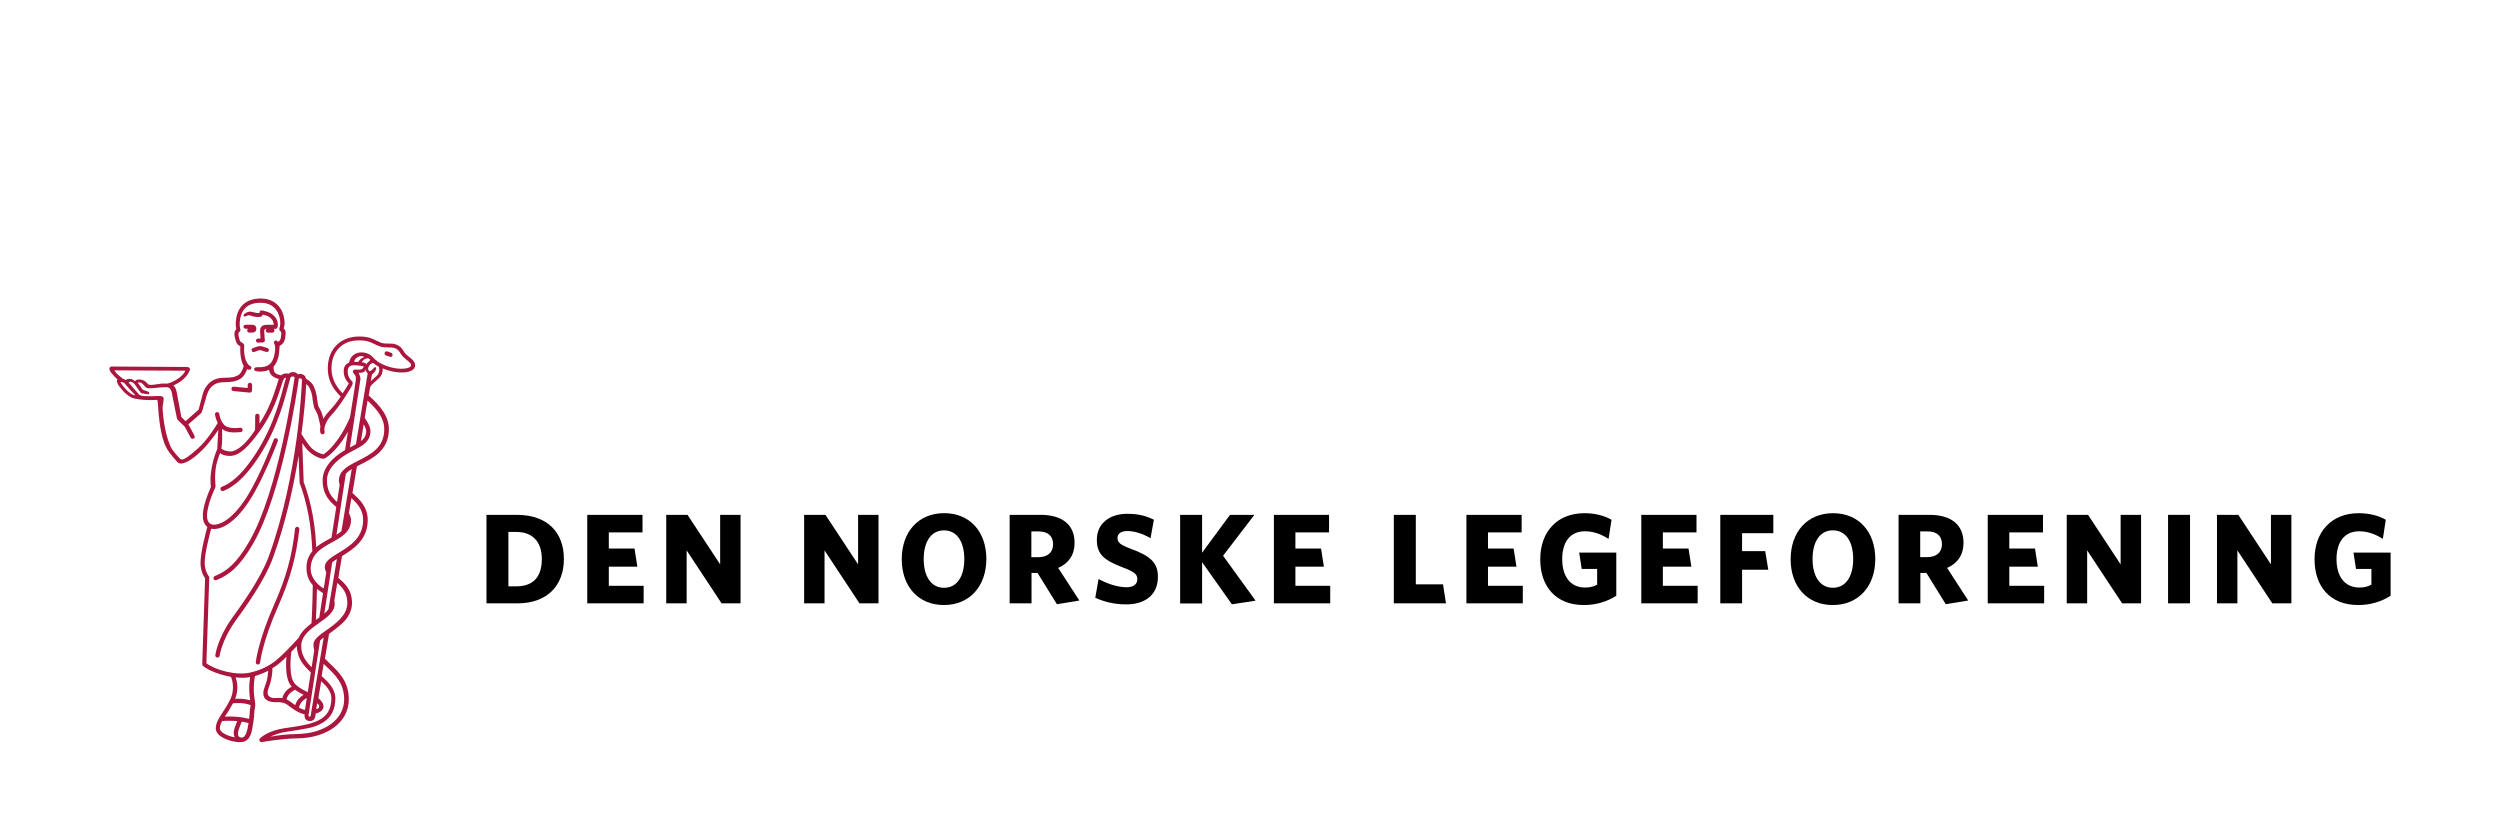 <?xml version="1.0" encoding="UTF-8"?> <svg xmlns="http://www.w3.org/2000/svg" xmlns:xlink="http://www.w3.org/1999/xlink" width="300" zoomAndPan="magnify" viewBox="0 0 224.88 75" height="100" preserveAspectRatio="xMidYMid meet" version="1.0"><path fill="#000000" d="M 46.516 54.301 L 43.723 54.301 L 43.723 46.336 L 46.457 46.336 C 49.234 46.336 50.691 47.941 50.691 50.309 C 50.691 52.676 49.211 54.301 46.516 54.301 Z M 46.41 47.875 L 45.695 47.875 L 45.695 52.77 L 46.41 52.77 C 47.824 52.77 48.703 52.031 48.703 50.32 C 48.703 48.645 47.766 47.875 46.41 47.875 Z M 46.41 47.875 " fill-opacity="1" fill-rule="nonzero"></path><path fill="#000000" d="M 52.793 54.301 L 52.793 46.336 L 57.766 46.336 L 57.766 47.918 L 54.734 47.918 L 54.734 49.371 L 57.047 49.371 L 57.301 51 L 54.734 51 L 54.734 52.723 L 57.867 52.723 L 57.867 54.301 Z M 52.793 54.301 " fill-opacity="1" fill-rule="nonzero"></path><path fill="#000000" d="M 64.883 54.301 L 61.738 49.535 L 61.738 54.301 L 59.902 54.301 L 59.902 46.336 L 61.816 46.336 L 64.754 50.793 L 64.754 46.336 L 66.59 46.336 L 66.59 54.301 Z M 64.883 54.301 " fill-opacity="1" fill-rule="nonzero"></path><path fill="#000000" d="M 77.293 54.301 L 74.148 49.535 L 74.148 54.301 L 72.312 54.301 L 72.312 46.336 L 74.23 46.336 L 77.168 50.793 L 77.168 46.336 L 79.004 46.336 L 79.004 54.301 Z M 77.293 54.301 " fill-opacity="1" fill-rule="nonzero"></path><path fill="#000000" d="M 84.887 54.453 C 82.598 54.453 81.098 52.789 81.098 50.328 C 81.098 47.859 82.602 46.184 84.91 46.184 C 87.223 46.184 88.711 47.848 88.711 50.305 C 88.711 52.758 87.211 54.453 84.887 54.453 Z M 84.902 47.734 C 83.746 47.734 83.074 48.738 83.074 50.32 C 83.074 51.898 83.758 52.902 84.902 52.902 C 86.059 52.902 86.727 51.898 86.727 50.32 C 86.723 48.738 86.059 47.734 84.902 47.734 Z M 84.902 47.734 " fill-opacity="1" fill-rule="nonzero"></path><path fill="#000000" d="M 97.082 54.047 L 95.062 54.379 L 93.316 51.562 L 92.777 51.562 L 92.777 54.297 L 90.809 54.297 L 90.809 46.336 L 93.594 46.336 C 95.523 46.336 96.652 47.215 96.652 48.852 C 96.652 49.949 96.121 50.699 95.176 51.113 Z M 93.395 47.828 L 92.762 47.828 L 92.762 50.148 L 93.375 50.148 C 94.219 50.148 94.719 49.73 94.719 48.973 C 94.711 48.227 94.25 47.828 93.395 47.828 Z M 93.395 47.828 " fill-opacity="1" fill-rule="nonzero"></path><path fill="#000000" d="M 101.301 54.395 C 100.23 54.395 99.324 54.168 98.516 53.797 L 98.809 52.113 C 99.633 52.551 100.543 52.852 101.34 52.852 C 101.906 52.852 102.297 52.605 102.297 52.133 C 102.297 51.68 102.066 51.477 100.941 51.047 C 99.352 50.434 98.656 49.914 98.656 48.598 C 98.656 47.062 99.859 46.242 101.387 46.242 C 102.426 46.242 103.098 46.438 103.789 46.773 L 103.488 48.438 C 102.77 48.02 102.02 47.793 101.406 47.793 C 100.809 47.793 100.516 48.047 100.516 48.414 C 100.516 48.82 100.734 49.02 101.73 49.398 C 103.461 50.031 104.152 50.637 104.152 51.906 C 104.152 53.633 102.883 54.395 101.301 54.395 Z M 101.301 54.395 " fill-opacity="1" fill-rule="nonzero"></path><path fill="#000000" d="M 110.812 54.387 L 108.129 50.598 L 108.129 54.309 L 106.152 54.309 L 106.152 46.336 L 108.129 46.336 L 108.129 49.742 L 110.641 46.336 L 112.836 46.336 L 110.016 50.016 L 112.941 54.059 Z M 110.812 54.387 " fill-opacity="1" fill-rule="nonzero"></path><path fill="#000000" d="M 114.59 54.301 L 114.59 46.336 L 119.555 46.336 L 119.555 47.918 L 116.527 47.918 L 116.527 49.371 L 118.836 49.371 L 119.09 51 L 116.527 51 L 116.527 52.723 L 119.66 52.723 L 119.66 54.301 Z M 114.59 54.301 " fill-opacity="1" fill-rule="nonzero"></path><path fill="#000000" d="M 125.383 54.301 L 125.383 46.336 L 127.363 46.336 L 127.363 52.59 L 129.812 52.59 L 130.078 54.301 Z M 125.383 54.301 " fill-opacity="1" fill-rule="nonzero"></path><path fill="#000000" d="M 131.918 54.301 L 131.918 46.336 L 136.887 46.336 L 136.887 47.918 L 133.859 47.918 L 133.859 49.371 L 136.168 49.371 L 136.422 51 L 133.859 51 L 133.859 52.723 L 136.992 52.723 L 136.992 54.301 Z M 131.918 54.301 " fill-opacity="1" fill-rule="nonzero"></path><path fill="#000000" d="M 142.492 54.453 C 139.965 54.453 138.562 52.789 138.562 50.336 C 138.562 47.863 140.078 46.188 142.539 46.188 C 143.523 46.188 144.34 46.418 144.977 46.777 L 144.711 48.5 C 144.109 48.117 143.402 47.816 142.586 47.816 C 141.211 47.816 140.539 48.832 140.539 50.324 C 140.539 51.828 141.234 52.879 142.605 52.879 C 143.043 52.879 143.355 52.793 143.684 52.621 L 143.684 51.203 L 142.293 51.203 L 142.066 49.734 L 145.406 49.734 L 145.406 53.617 C 144.57 54.152 143.586 54.453 142.492 54.453 Z M 142.492 54.453 " fill-opacity="1" fill-rule="nonzero"></path><path fill="#000000" d="M 147.656 54.301 L 147.656 46.336 L 152.625 46.336 L 152.625 47.918 L 149.598 47.918 L 149.598 49.371 L 151.906 49.371 L 152.164 51 L 149.598 51 L 149.598 52.723 L 152.73 52.723 L 152.73 54.301 Z M 147.656 54.301 " fill-opacity="1" fill-rule="nonzero"></path><path fill="#000000" d="M 156.727 47.984 L 156.727 49.602 L 158.809 49.602 L 159.086 51.277 L 156.727 51.277 L 156.727 54.301 L 154.766 54.301 L 154.766 46.336 L 159.539 46.336 L 159.539 47.988 L 156.727 47.988 Z M 156.727 47.984 " fill-opacity="1" fill-rule="nonzero"></path><path fill="#000000" d="M 164.887 54.453 C 162.598 54.453 161.098 52.789 161.098 50.336 C 161.098 47.863 162.605 46.188 164.914 46.188 C 167.227 46.188 168.715 47.855 168.715 50.312 C 168.715 52.762 167.211 54.453 164.887 54.453 Z M 164.898 47.73 C 163.742 47.73 163.07 48.734 163.07 50.312 C 163.07 51.895 163.754 52.898 164.898 52.898 C 166.055 52.898 166.727 51.895 166.727 50.312 C 166.727 48.734 166.055 47.73 164.898 47.73 Z M 164.898 47.73 " fill-opacity="1" fill-rule="nonzero"></path><path fill="#000000" d="M 177.078 54.047 L 175.059 54.379 L 173.316 51.562 L 172.773 51.562 L 172.773 54.297 L 170.812 54.297 L 170.812 46.336 L 173.598 46.336 C 175.527 46.336 176.656 47.215 176.656 48.852 C 176.656 49.949 176.125 50.699 175.18 51.113 Z M 173.395 47.824 L 172.758 47.824 L 172.758 50.141 L 173.371 50.141 C 174.215 50.141 174.715 49.727 174.715 48.965 C 174.711 48.227 174.246 47.824 173.395 47.824 Z M 173.395 47.824 " fill-opacity="1" fill-rule="nonzero"></path><path fill="#000000" d="M 178.836 54.301 L 178.836 46.336 L 183.809 46.336 L 183.809 47.918 L 180.777 47.918 L 180.777 49.371 L 183.09 49.371 L 183.344 51 L 180.777 51 L 180.777 52.723 L 183.914 52.723 L 183.914 54.301 Z M 178.836 54.301 " fill-opacity="1" fill-rule="nonzero"></path><path fill="#000000" d="M 190.93 54.301 L 187.785 49.535 L 187.785 54.301 L 185.945 54.301 L 185.945 46.336 L 187.863 46.336 L 190.797 50.793 L 190.797 46.336 L 192.637 46.336 L 192.637 54.301 Z M 190.93 54.301 " fill-opacity="1" fill-rule="nonzero"></path><path fill="#000000" d="M 195.066 46.336 L 197.043 46.336 L 197.043 54.301 L 195.066 54.301 Z M 195.066 46.336 " fill-opacity="1" fill-rule="nonzero"></path><path fill="#000000" d="M 204.449 54.301 L 201.305 49.535 L 201.305 54.301 L 199.469 54.301 L 199.469 46.336 L 201.391 46.336 L 204.324 50.793 L 204.324 46.336 L 206.164 46.336 L 206.164 54.301 Z M 204.449 54.301 " fill-opacity="1" fill-rule="nonzero"></path><path fill="#000000" d="M 212.18 54.453 C 209.648 54.453 208.25 52.789 208.25 50.336 C 208.25 47.863 209.766 46.188 212.227 46.188 C 213.211 46.188 214.027 46.418 214.66 46.777 L 214.398 48.5 C 213.797 48.117 213.09 47.816 212.273 47.816 C 210.898 47.816 210.227 48.832 210.227 50.324 C 210.227 51.828 210.918 52.879 212.293 52.879 C 212.73 52.879 213.043 52.793 213.367 52.621 L 213.367 51.203 L 211.98 51.203 L 211.754 49.734 L 215.094 49.734 L 215.094 53.617 C 214.262 54.152 213.277 54.453 212.18 54.453 Z M 212.18 54.453 " fill-opacity="1" fill-rule="nonzero"></path><path fill="#ab163e" d="M 35.148 31.754 L 34.812 31.629 C 34.707 31.59 34.598 31.645 34.562 31.742 C 34.523 31.848 34.578 31.957 34.676 31.992 C 34.676 31.992 35.059 32.125 35.082 32.125 C 35.16 32.125 35.238 32.078 35.262 31.996 C 35.301 31.902 35.246 31.789 35.148 31.754 Z M 35.148 31.754 " fill-opacity="1" fill-rule="nonzero"></path><path fill="#ab163e" d="M 24.004 31.324 C 24.004 31.324 23.832 31.277 23.582 31.191 C 23.312 31.098 23.105 31.18 22.922 31.254 C 22.855 31.277 22.789 31.305 22.715 31.324 C 22.617 31.352 22.562 31.449 22.59 31.551 C 22.609 31.629 22.684 31.684 22.766 31.684 C 22.836 31.684 22.992 31.621 23.059 31.59 C 23.234 31.52 23.328 31.488 23.465 31.535 C 23.73 31.629 23.906 31.676 23.91 31.676 C 24.012 31.699 24.109 31.645 24.137 31.543 C 24.16 31.457 24.105 31.352 24.004 31.324 Z M 24.004 31.324 " fill-opacity="1" fill-rule="nonzero"></path><path fill="#ab163e" d="M 23.008 29.566 C 23.008 29.309 22.793 29.227 22.641 29.227 L 22.074 29.227 C 22.074 29.227 21.852 29.234 21.852 29.406 C 21.852 29.578 22.074 29.59 22.074 29.59 L 22.281 29.59 C 22.227 29.621 22.184 29.684 22.184 29.75 C 22.184 29.848 22.266 29.934 22.367 29.934 C 22.367 29.934 22.543 29.934 22.609 29.934 C 22.859 29.926 23.008 29.844 23.008 29.566 Z M 23.008 29.566 " fill-opacity="1" fill-rule="nonzero"></path><path fill="#ab163e" d="M 22.09 28.449 C 22.367 28.301 22.5 28.418 22.727 28.473 C 22.891 28.512 23.156 28.57 23.402 28.508 C 23.504 28.48 23.574 28.418 23.562 28.32 C 23.594 28.324 23.629 28.336 23.66 28.34 C 23.895 28.387 24.137 28.434 24.391 28.727 C 24.527 28.883 24.566 29.086 24.578 29.23 L 24.043 29.23 C 23.832 29.23 23.355 29.23 23.348 29.734 C 23.348 29.941 23.375 30.266 23.391 30.469 L 23.148 30.473 C 23.047 30.477 22.969 30.566 22.977 30.664 C 22.98 30.758 23.059 30.836 23.156 30.836 C 23.164 30.836 23.605 30.82 23.605 30.82 C 23.656 30.816 23.699 30.797 23.734 30.758 C 23.766 30.723 23.781 30.672 23.777 30.625 C 23.777 30.617 23.719 30.066 23.719 29.777 C 23.719 29.684 23.781 29.582 23.957 29.605 C 23.918 29.613 23.859 29.66 23.859 29.766 C 23.859 29.871 23.957 29.938 24.066 29.938 C 24.066 29.938 24.312 29.938 24.441 29.938 C 24.574 29.938 24.637 29.855 24.637 29.746 C 24.637 29.652 24.598 29.629 24.574 29.598 L 24.703 29.598 C 24.922 29.598 24.941 29.383 24.941 29.258 C 24.941 29.234 24.996 28.871 24.668 28.496 C 24.328 28.113 23.996 28.066 23.75 27.992 C 23.668 27.973 23.605 27.949 23.531 27.945 C 23.434 27.934 23.336 27.965 23.305 28.059 C 23.293 28.098 23.293 28.133 23.305 28.168 C 23.105 28.184 22.965 28.152 22.82 28.117 C 22.574 28.059 22.355 27.965 21.984 28.211 C 21.898 28.27 21.824 28.379 21.871 28.473 C 21.898 28.512 22.059 28.465 22.09 28.449 Z M 22.09 28.449 " fill-opacity="1" fill-rule="nonzero"></path><path fill="#ab163e" d="M 20.945 35.195 C 20.945 35.195 22.414 35.336 22.422 35.336 C 22.469 35.336 22.516 35.32 22.555 35.285 C 22.594 35.246 22.617 35.195 22.621 35.145 L 22.633 34.648 C 22.637 34.539 22.547 34.453 22.438 34.445 C 22.438 34.445 22.434 34.445 22.434 34.445 C 22.328 34.445 22.242 34.531 22.234 34.641 L 22.23 34.918 L 20.98 34.801 C 20.871 34.789 20.777 34.867 20.77 34.977 C 20.758 35.086 20.836 35.184 20.945 35.195 Z M 20.945 35.195 " fill-opacity="1" fill-rule="nonzero"></path><path fill="#ab163e" d="M 36.766 32.125 C 36.59 31.988 36.41 31.84 36.301 31.66 L 36.27 31.605 C 36.129 31.379 35.973 31.117 35.488 30.973 C 35.32 30.922 35.129 30.922 34.918 30.922 C 34.68 30.922 34.438 30.922 34.234 30.844 C 34.062 30.781 33.922 30.707 33.785 30.641 C 33.414 30.457 33.066 30.285 32.262 30.285 C 30.762 30.285 29.668 31.207 29.477 32.637 C 29.277 34.117 29.945 35.043 30.602 35.688 C 30.293 36.156 29.953 36.59 29.605 36.953 C 29.352 37.223 29.168 37.469 29.043 37.695 C 28.988 37.457 28.926 37.207 28.867 37.078 C 28.801 36.926 28.582 36.535 28.582 36.535 L 28.473 35.914 C 28.473 35.523 28.273 34.871 28.051 34.555 C 27.863 34.312 27.598 34.148 27.488 34.086 C 27.465 33.988 27.418 33.867 27.332 33.793 C 27.145 33.625 26.922 33.629 26.75 33.688 C 26.664 33.582 26.523 33.488 26.32 33.488 C 26.148 33.488 26.023 33.551 25.926 33.637 C 25.82 33.598 25.469 33.559 25.25 33.781 C 25.246 33.781 25.172 33.766 25.109 33.75 C 24.859 33.668 24.527 33.645 24.562 33 C 24.562 32.996 24.562 32.996 24.562 32.988 C 24.828 32.711 24.926 32.367 24.988 32.156 C 25.035 31.992 25.094 31.504 25.109 31.125 C 25.379 30.977 25.547 30.797 25.602 30.41 C 25.664 29.996 25.703 29.734 25.469 29.559 C 25.473 29.5 25.508 29.441 25.52 29.383 C 25.551 29.184 25.57 29.117 25.531 28.758 C 25.422 27.848 24.801 26.867 23.402 26.867 C 22.043 26.867 21.246 27.629 21.16 29.012 C 21.145 29.273 21.16 29.371 21.207 29.625 C 21.027 29.797 20.996 30.047 21.09 30.422 C 21.211 30.91 21.289 31.02 21.57 31.172 C 21.523 31.988 21.684 32.648 21.875 32.922 C 21.855 33.082 21.672 33.574 21.426 33.734 C 21.043 33.977 20.668 33.988 20.273 33.992 C 20.008 34 19.73 34.004 19.453 34.086 C 18.602 34.332 18.297 35.105 18.195 35.434 L 17.816 36.863 L 16.641 37.906 C 16.641 37.906 16.262 37.539 16.262 37.535 L 15.926 35.734 C 15.844 35.273 15.797 34.902 15.547 34.699 C 16.125 34.422 16.684 34.055 17.004 33.379 C 17.078 33.223 17.031 33.027 16.738 33.027 L 9.984 32.988 C 9.934 32.988 9.879 33.012 9.844 33.047 C 9.809 33.082 9.785 33.137 9.785 33.188 C 9.785 33.406 10.047 33.707 10.52 34.156 C 10.488 34.18 10.469 34.211 10.461 34.25 C 10.453 34.297 10.473 34.367 10.508 34.477 C 10.578 34.688 10.852 34.988 10.969 35.133 C 11.141 35.348 11.484 35.625 11.738 35.762 C 11.992 35.902 12.77 36.008 13.402 36.008 C 13.645 36.008 13.965 35.992 14.09 35.992 C 14.133 35.992 14.156 36.516 14.164 36.559 C 14.184 36.828 14.25 37.773 14.355 38.371 C 14.477 39.082 14.621 39.75 14.922 40.309 C 15.199 40.828 15.801 41.473 15.879 41.555 C 15.965 41.66 16.082 41.719 16.215 41.719 C 16.801 41.719 17.656 40.992 18.133 40.516 C 18.973 39.672 19.586 38.684 19.586 38.684 L 19.492 40.41 C 19.484 40.426 18.711 42.152 18.922 43.824 C 18.18 45.504 18.008 46.609 18.391 47.191 C 18.445 47.281 18.52 47.359 18.602 47.422 C 18.469 47.902 18.004 49.633 17.988 50.594 C 17.973 51.379 18.273 51.875 18.398 52.039 L 18.141 59.777 C 18.141 59.84 18.164 59.898 18.211 59.934 C 18.738 60.367 19.754 60.746 20.727 60.914 C 20.77 61 21.164 61.969 20.633 63.012 C 20.395 63.477 20.164 63.824 19.965 64.133 C 19.629 64.652 19.383 65.027 19.359 65.531 C 19.352 65.688 19.398 65.922 19.664 66.16 C 20.102 66.551 20.949 66.793 21.516 66.793 C 21.652 66.793 21.75 66.777 21.75 66.777 C 22.496 66.652 22.609 65.879 22.719 65.125 C 22.73 65.074 22.734 65.016 22.746 64.965 C 22.809 64.543 22.82 64.324 22.828 64.141 C 22.84 63.98 22.844 63.875 22.883 63.699 C 22.938 63.441 22.906 63.242 22.867 62.992 C 22.836 62.801 22.797 62.562 22.781 62.211 C 22.762 61.629 22.84 61.078 22.883 60.84 C 23.289 60.727 23.699 60.562 24.082 60.367 C 24.066 60.633 23.996 61.102 23.934 61.312 C 23.895 61.441 23.848 61.562 23.809 61.684 C 23.641 62.125 23.457 62.734 24.004 63.039 C 24.328 63.223 24.699 63.199 24.938 63.199 C 25.137 63.199 25.32 63.199 25.625 63.324 C 25.711 63.363 25.852 63.465 26.004 63.582 C 26.344 63.828 26.812 64.18 27.355 64.289 C 27.301 64.738 27.551 64.871 27.773 64.891 C 28.102 64.922 28.273 64.723 28.316 64.48 L 28.355 64.219 C 28.66 64.137 28.93 63.996 29.023 63.754 C 29.109 63.523 29.023 63.27 28.77 62.996 C 28.715 62.941 28.652 62.891 28.59 62.836 L 28.848 61.312 C 29.359 61.781 29.766 62.254 29.766 62.863 C 29.75 64.922 28.012 65.176 25.816 65.5 L 25.586 65.531 C 23.973 65.77 23.355 66.438 23.328 66.461 C 23.273 66.523 23.262 66.617 23.305 66.691 C 23.34 66.754 23.426 66.793 23.512 66.789 C 23.527 66.789 25.184 66.473 26.688 66.453 C 29.406 66.422 31.324 64.984 31.332 62.965 C 31.344 61.344 30.445 60.492 29.652 59.738 C 29.484 59.582 29.328 59.43 29.184 59.281 L 29.555 57.047 C 29.559 57.043 30.602 56.309 31.004 55.828 C 31.359 55.406 31.609 54.906 31.621 54.297 C 31.637 53.098 30.977 52.492 30.391 52.016 L 30.719 50.047 C 31.719 49.441 33.016 48.598 33.035 46.852 C 33.051 45.613 32.285 44.93 31.668 44.379 C 31.668 44.379 31.66 44.375 31.66 44.375 L 32.062 41.973 C 32.168 41.914 32.277 41.863 32.387 41.805 C 33.508 41.238 34.914 40.527 34.941 38.668 C 34.957 37.453 34.141 36.5 33.125 35.594 L 33.254 34.824 C 33.352 34.66 33.457 34.566 33.695 34.352 C 33.785 34.27 33.898 34.172 34.035 34.047 C 34.285 33.812 34.406 33.496 34.375 33.156 C 34.477 33.203 34.594 33.246 34.723 33.285 C 35.59 33.582 36.527 33.609 36.996 33.344 C 37.203 33.223 37.273 33.078 37.297 32.973 C 37.352 32.594 37.055 32.355 36.766 32.125 Z M 27.496 34.566 C 27.574 34.625 27.66 34.699 27.727 34.789 C 27.902 35.051 28.074 35.621 28.07 35.93 C 28.07 35.938 28.184 36.594 28.184 36.594 C 28.211 36.738 28.441 37.105 28.496 37.234 C 28.586 37.438 28.723 38.082 28.777 38.355 C 28.707 38.723 28.777 38.941 28.785 38.961 C 28.816 39.039 28.887 39.09 28.973 39.09 C 29.086 39.09 29.172 39.004 29.152 38.832 C 29.141 38.727 29.105 38.676 29.164 38.41 C 29.219 38.156 29.391 37.742 29.883 37.23 C 30.543 36.531 31.59 34.801 31.641 34.656 C 31.691 34.508 31.691 34.398 31.637 34.316 C 31.625 34.301 31.223 34.035 31.234 33.406 C 31.234 33.215 31.293 33.074 31.395 32.984 C 31.52 32.875 31.734 32.855 31.98 32.875 C 32.371 32.914 32.578 32.938 32.66 32.965 C 32.66 33.062 32.625 33.137 32.535 33.203 C 32.402 33.301 32.035 33.27 31.91 33.262 C 31.824 33.25 31.738 33.301 31.703 33.387 C 31.668 33.469 31.73 33.566 31.828 33.684 C 31.926 33.797 31.984 33.863 31.969 34.156 C 31.957 34.367 31.438 37.578 31.438 37.578 C 30.969 38.621 30.5 39.461 29.73 40.301 C 29.453 40.605 29.156 40.828 29.051 40.895 C 28.883 40.855 28.371 40.707 28.02 40.363 C 27.57 39.922 27.078 39.059 27.07 39.055 C 27.273 37.645 27.477 35.363 27.496 34.566 Z M 31.973 39.984 C 31.848 40.051 31.473 40.25 31.434 40.27 L 32.363 34.238 C 32.434 34.008 32.285 33.707 32.215 33.551 C 32.426 33.559 32.629 33.551 32.777 33.406 C 32.828 33.355 32.902 33.223 32.895 33.23 C 32.832 33.402 32.93 33.531 33.035 33.574 Z M 32.672 38.188 C 32.801 38.41 32.895 38.633 32.895 38.809 C 32.891 39.211 32.73 39.465 32.422 39.703 Z M 32.91 32.82 C 32.891 32.656 32.66 32.617 32.488 32.605 C 32.59 32.418 32.766 32.289 32.938 32.258 C 33.082 32.227 33.176 32.277 33.227 32.344 C 33.273 32.402 33.219 32.461 33.156 32.516 C 33.035 32.625 32.945 32.688 32.91 32.82 Z M 32.684 32.148 C 32.438 32.234 32.262 32.418 32.184 32.574 C 32.109 32.578 31.922 32.555 31.816 32.57 C 31.848 32.383 31.938 32.242 32.168 32.121 C 32.328 32.039 32.551 32.008 32.688 32.102 C 32.707 32.109 32.703 32.137 32.684 32.148 Z M 31.25 38.852 L 30.996 40.504 C 29.719 41.238 28.98 42.215 28.977 43.203 C 28.965 44.5 29.617 45.141 30.203 45.629 L 29.777 48.383 C 29.418 48.578 28.762 48.941 28.402 49.238 C 28.383 48.848 28.355 48.457 28.32 48.082 C 28.09 45.527 27.383 43.672 27.273 43.398 L 27.141 39.875 C 27.316 40.137 27.527 40.422 27.746 40.629 C 28.227 41.102 28.84 41.289 29.051 41.289 C 29.258 41.289 29.824 40.77 30.023 40.559 C 30.539 40 30.918 39.453 31.25 38.852 Z M 10.238 33.332 L 16.621 33.363 C 16.418 33.891 15.496 34.441 14.949 34.531 C 14.949 34.531 14.684 34.473 14.094 34.578 C 13.68 34.648 13.496 34.645 13.387 34.629 C 13.289 34.613 13.23 34.539 13.117 34.422 C 12.973 34.27 12.773 34.176 12.57 34.16 C 12.301 34.133 12.184 34.195 12.074 34.312 C 11.926 34.129 11.695 34.051 11.422 34.117 C 11.348 34.141 11.297 34.164 11.266 34.203 C 11.207 34.164 11.117 34.125 11.02 34.098 C 10.586 33.766 10.41 33.613 10.238 33.332 Z M 11.832 35.492 C 11.703 35.426 11.477 35.27 11.203 34.961 C 11.004 34.742 10.891 34.582 10.77 34.379 C 10.773 34.379 10.781 34.379 10.785 34.379 C 10.969 34.363 11.125 34.473 11.148 34.492 C 11.188 34.535 11.516 34.926 11.641 35.066 C 11.816 35.262 12.129 35.574 12.133 35.586 C 11.977 35.566 11.883 35.52 11.832 35.492 Z M 19.535 38.062 C 19.344 38.395 18.586 39.617 17.758 40.355 C 16.793 41.219 16.582 41.273 16.426 41.336 C 16.27 41.398 16.168 41.301 16.16 41.297 C 16.156 41.289 15.477 40.641 15.262 40.125 C 14.668 38.715 14.602 37.059 14.574 36.797 C 14.547 36.535 14.688 36.102 14.668 35.867 C 14.648 35.633 14.344 35.625 14.168 35.641 C 13.902 35.664 13.301 35.664 12.973 35.652 C 12.746 35.641 12.543 35.59 12.473 35.523 C 12.41 35.465 12.07 35.066 11.93 34.91 C 11.719 34.672 11.594 34.5 11.508 34.422 C 11.672 34.301 11.836 34.348 12.051 34.566 C 12.07 34.594 12.477 35.199 12.613 35.348 C 12.637 35.379 12.68 35.395 12.723 35.398 L 13.211 35.48 C 13.301 35.488 13.34 35.477 13.371 35.395 C 13.398 35.324 13.316 35.262 13.223 35.23 L 12.801 35.086 C 12.68 34.957 12.473 34.594 12.332 34.457 C 12.402 34.422 12.465 34.414 12.566 34.426 C 12.684 34.438 12.824 34.586 12.93 34.715 C 13.035 34.848 13.09 34.895 13.242 34.934 C 13.336 34.961 13.812 34.93 13.891 34.918 C 14.074 34.895 14.418 34.848 14.945 34.848 C 15.148 34.848 15.297 34.977 15.383 35.258 C 15.383 35.262 15.383 35.262 15.383 35.27 L 15.863 37.645 C 15.887 37.719 15.922 37.785 15.98 37.836 L 16.566 38.402 L 17.098 39.391 C 17.172 39.496 17.262 39.523 17.363 39.469 C 17.465 39.422 17.496 39.297 17.441 39.203 L 16.895 38.191 C 16.895 38.191 17.926 37.297 17.992 37.23 C 18.102 37.121 18.098 37.09 18.172 36.871 C 18.312 36.449 18.477 35.777 18.555 35.551 C 18.676 35.195 18.906 34.66 19.539 34.473 C 19.77 34.406 20.008 34.398 20.258 34.395 C 20.676 34.383 21.145 34.375 21.609 34.066 C 21.891 33.883 22.086 33.512 22.18 33.223 C 22.211 33.25 22.312 33.281 22.375 33.277 C 22.461 33.27 22.527 33.238 22.555 33.156 C 22.586 33.059 22.543 32.984 22.449 32.938 C 22.031 32.711 21.855 31.848 21.922 31.16 C 21.945 30.938 21.75 30.852 21.746 30.852 C 21.547 30.75 21.527 30.711 21.434 30.332 C 21.34 29.957 21.43 29.902 21.5 29.855 C 21.586 29.801 21.59 29.703 21.562 29.605 C 21.516 29.371 21.5 29.289 21.516 29.039 C 21.59 27.852 22.219 27.25 23.387 27.25 C 24.844 27.25 25.098 28.441 25.145 28.805 C 25.184 29.105 25.168 29.164 25.137 29.355 C 25.121 29.457 25.082 29.516 25.078 29.625 C 25.074 29.691 25.109 29.754 25.16 29.793 C 25.27 29.879 25.281 29.965 25.219 30.359 C 25.188 30.57 25.129 30.672 24.953 30.773 C 24.941 30.738 24.934 30.723 24.922 30.719 C 24.863 30.641 24.75 30.617 24.668 30.68 C 24.594 30.734 24.574 30.832 24.609 30.906 C 24.613 30.93 24.781 31.129 24.668 31.754 C 24.645 31.883 24.625 31.988 24.605 32.055 C 24.438 32.625 24.207 33.105 23.059 33.051 C 22.953 33.047 22.824 33.094 22.812 33.203 C 22.797 33.309 22.883 33.375 22.984 33.402 C 23.125 33.438 23.242 33.441 23.355 33.441 C 23.688 33.441 23.953 33.379 24.16 33.277 C 24.191 33.852 24.801 34.062 25.031 34.102 C 25.035 34.102 24.91 34.504 24.828 34.746 C 24.562 35.574 24.172 36.785 23.293 38.129 L 23.297 37.43 C 23.297 37.324 23.211 37.234 23.105 37.234 C 22.996 37.234 22.906 37.324 22.906 37.426 L 22.898 38.691 C 22.898 38.691 22.898 38.691 22.898 38.695 C 22.125 39.922 21.246 40.629 20.707 40.629 C 20.27 40.629 19.926 40.453 19.867 40.371 C 19.957 39.871 19.941 39.039 19.926 38.602 C 20.152 38.789 20.492 38.918 20.945 38.918 C 21.195 38.918 21.602 38.895 21.609 38.887 C 21.719 38.871 21.793 38.773 21.777 38.664 C 21.762 38.555 21.664 38.48 21.555 38.496 C 21.262 38.539 20.445 38.586 20.133 38.254 C 19.738 37.836 19.68 37.27 19.68 37.266 C 19.668 37.156 19.574 37.078 19.469 37.09 C 19.359 37.098 19.281 37.191 19.289 37.301 C 19.301 37.316 19.332 37.672 19.535 38.062 Z M 20.91 63.293 C 21.102 63.277 21.527 63.254 21.84 63.301 C 22.242 63.355 22.445 63.441 22.496 63.465 C 22.496 63.52 22.484 63.566 22.477 63.621 C 22.43 63.828 22.422 63.961 22.414 64.125 C 22.406 64.262 22.398 64.43 22.359 64.695 C 22.133 64.637 21.742 64.555 21.277 64.512 C 20.848 64.477 20.441 64.48 20.18 64.496 C 20.211 64.449 20.238 64.406 20.27 64.355 C 20.457 64.07 20.68 63.727 20.91 63.293 Z M 21.145 60.969 C 21.695 61.023 22.199 60.996 22.453 60.934 C 22.406 61.23 22.355 61.707 22.375 62.223 C 22.391 62.582 22.43 62.828 22.461 63.027 C 22.328 62.992 22.148 62.945 21.902 62.91 C 21.648 62.875 21.336 62.879 21.105 62.891 C 21.461 61.984 21.258 61.266 21.145 60.969 Z M 19.727 65.551 C 19.738 65.324 19.809 65.121 19.934 64.895 C 20.152 64.863 20.965 64.863 21.293 64.902 C 21.184 65.145 21.012 65.582 20.98 65.848 C 20.961 66.047 20.992 66.223 21.07 66.367 C 20.648 66.289 20.168 66.109 19.902 65.875 C 19.785 65.758 19.723 65.648 19.727 65.551 Z M 21.703 66.383 C 21.387 66.375 21.332 66.172 21.371 65.883 C 21.41 65.656 21.594 65.176 21.699 64.949 C 21.961 64.988 22.172 65.043 22.309 65.074 C 22.203 65.82 22.027 66.391 21.703 66.383 Z M 22.465 60.531 C 21.223 60.82 19.352 60.32 18.516 59.695 L 18.773 51.988 C 18.773 51.941 18.758 51.891 18.727 51.852 C 18.723 51.848 18.352 51.406 18.363 50.605 C 18.379 49.734 18.801 48.125 18.945 47.59 C 19.023 47.605 19.113 47.613 19.203 47.613 C 19.668 47.613 20.918 47.359 22.445 44.977 C 23.703 43.008 24.926 39.73 24.941 39.699 C 24.98 39.594 24.926 39.484 24.828 39.449 C 24.73 39.414 24.613 39.465 24.578 39.562 C 24.566 39.594 23.359 42.836 22.121 44.77 C 20.664 47.047 19.523 47.223 19.211 47.223 C 18.984 47.223 18.812 47.145 18.707 46.984 C 18.305 46.371 18.895 44.781 19.305 43.902 C 19.406 43.688 19.227 43.434 19.332 42.352 C 19.398 41.633 19.645 41.047 19.746 40.781 C 19.918 40.91 20.191 41.035 20.621 41.035 C 21.539 41.035 22.387 40.09 23.324 38.789 C 24.453 37.223 24.926 35.746 25.215 34.863 C 25.336 34.477 25.426 34.176 25.52 34.062 C 25.57 33.992 25.645 34 25.691 34.008 C 25.625 34.176 25.551 34.438 25.438 34.871 C 25.035 36.383 24.285 39.188 22.211 41.883 C 21.254 43.121 20.43 43.613 19.902 43.812 C 19.805 43.848 19.754 43.965 19.789 44.066 C 19.82 44.145 19.895 44.191 19.973 44.191 C 19.992 44.191 20.02 44.188 20.039 44.184 C 20.613 43.969 21.5 43.434 22.516 42.121 C 24.645 39.371 25.43 36.402 25.812 34.973 C 25.922 34.562 26.082 34.008 26.082 33.973 C 26.129 33.906 26.203 33.883 26.301 33.883 C 26.391 33.883 26.438 33.93 26.453 33.961 C 26.348 34.711 25.004 44.152 22.387 48.711 C 21.223 50.738 20.316 51.422 19.301 51.832 C 19.203 51.875 19.117 51.973 19.16 52.094 C 19.188 52.172 19.281 52.266 19.438 52.203 C 20.527 51.758 21.508 51.035 22.73 48.91 C 25.332 44.379 26.688 35.16 26.836 34.07 C 26.898 34.047 27 34.031 27.066 34.086 C 27.094 34.109 27.125 34.156 27.113 34.328 C 27.109 34.453 27 36.844 26.625 39.555 C 26.242 42.285 25.504 46.328 24.125 50.086 C 23.387 52.094 21.668 54.457 20.848 55.598 C 19.551 57.387 19.328 58.883 19.32 58.945 C 19.305 59.055 19.348 59.164 19.484 59.18 C 19.617 59.195 19.695 59.098 19.711 59 C 19.785 58.496 20.18 57.188 21.168 55.828 C 22.008 54.676 23.746 52.281 24.5 50.219 C 25.664 47.047 26.383 43.672 26.812 41.02 L 26.906 43.449 C 26.906 43.469 26.91 43.496 26.922 43.516 C 26.93 43.535 27.715 45.473 27.949 48.125 C 27.992 48.609 28.023 49.105 28.051 49.613 C 27.738 49.98 27.527 50.449 27.523 51.066 C 27.52 51.82 27.77 52.312 28.09 52.664 C 28.07 54.395 27.992 55.773 27.977 56.086 C 27.711 56.324 27.086 56.758 26.82 57.398 C 26.141 58.152 25.301 59.023 24.73 59.48 C 24.16 59.918 23.457 60.297 22.465 60.531 Z M 25.648 62.238 C 25.469 62.457 25.383 62.68 25.348 62.832 C 25.176 62.801 25.047 62.812 24.922 62.812 C 24.703 62.812 24.488 62.883 24.219 62.711 C 23.98 62.562 23.973 62.281 24.152 61.812 C 24.199 61.691 24.246 61.562 24.285 61.418 C 24.309 61.34 24.5 60.512 24.449 60.145 C 24.879 59.91 25.441 59.41 25.719 59.102 C 25.664 59.754 25.645 60.812 25.957 61.449 C 26.02 61.578 26.102 61.691 26.195 61.797 C 26.031 61.895 25.816 62.035 25.648 62.238 Z M 26.508 63.465 C 26.406 63.395 26.305 63.32 26.219 63.254 C 26.031 63.117 25.883 63.008 25.754 62.949 C 25.742 62.945 25.734 62.945 25.727 62.941 C 25.754 62.832 25.816 62.656 25.957 62.484 C 26.133 62.27 26.379 62.141 26.508 62.078 C 26.738 62.254 27 62.398 27.258 62.535 C 27.113 62.625 26.941 62.754 26.801 62.922 C 26.633 63.121 26.551 63.32 26.508 63.465 Z M 27.387 63.891 C 27.199 63.855 27.023 63.777 26.852 63.684 C 26.867 63.59 26.926 63.379 27.094 63.18 C 27.23 63.012 27.414 62.895 27.551 62.82 Z M 26.312 61.281 C 25.945 60.531 26.117 58.977 26.16 58.664 C 26.328 58.496 26.492 58.316 26.66 58.141 C 26.656 59.191 27.254 59.91 27.914 60.516 L 27.637 62.297 C 27.094 62.027 26.535 61.738 26.312 61.281 Z M 28.664 63.605 C 28.633 63.738 28.543 63.809 28.398 63.812 L 28.48 63.301 C 28.617 63.371 28.684 63.504 28.664 63.605 Z M 27.898 64.414 C 27.887 64.465 27.84 64.5 27.789 64.496 C 27.715 64.484 27.699 64.422 27.707 64.387 L 28.746 57.652 C 28.836 57.562 28.945 57.469 29.07 57.375 Z M 29.352 60.023 C 30.121 60.758 30.922 61.516 30.914 62.965 C 30.902 64.754 29.148 66.031 26.648 66.062 C 25.848 66.07 24.922 66.176 24.266 66.305 C 24.551 66.148 25.094 65.984 25.395 65.914 C 25.848 65.82 27.586 65.629 28.305 65.363 C 29.371 64.973 30.109 64.293 30.121 62.863 C 30.125 62.02 29.531 61.418 28.887 60.852 L 29.07 59.754 C 29.164 59.848 29.258 59.934 29.352 60.023 Z M 31.199 54.293 C 31.184 55.398 30.148 56.129 29.32 56.715 C 28.668 57.172 28.152 57.539 28.148 58.016 C 28.148 58.199 28.176 58.371 28.223 58.531 L 27.988 60.051 C 27.457 59.527 27.039 58.938 27.051 58.125 C 27.062 57.203 27.879 56.621 28.668 56.059 C 29.383 55.555 30.055 55.078 30.062 54.371 C 30.062 54.25 30.055 54.141 30.031 54.043 L 30.293 52.465 C 30.766 52.871 31.215 53.383 31.199 54.293 Z M 28.371 55.789 C 28.398 55.266 28.449 54.246 28.465 53.008 C 28.59 53.102 28.957 53.344 29.012 53.387 L 28.676 55.578 C 28.598 55.629 28.395 55.773 28.371 55.789 Z M 29.125 55.223 L 29.84 50.609 C 29.953 50.516 30.094 50.418 30.258 50.32 L 29.5 54.832 C 29.402 54.965 29.273 55.094 29.125 55.223 Z M 32.621 46.844 C 32.598 48.438 31.371 49.18 30.387 49.773 C 29.742 50.164 29.18 50.508 29.172 51.012 C 29.172 51.199 29.219 51.359 29.305 51.504 L 29.078 52.957 C 28.801 52.832 27.836 52.129 27.902 51.066 C 27.98 49.859 28.82 49.363 29.777 48.836 C 30.633 48.367 31.512 47.887 31.527 46.855 C 31.531 46.594 31.457 46.375 31.34 46.188 L 31.566 44.832 C 32.113 45.336 32.637 45.887 32.621 46.844 Z M 30.219 48.133 L 31.062 42.652 C 31.199 42.492 31.379 42.352 31.598 42.215 L 30.668 47.797 C 30.539 47.922 30.387 48.031 30.219 48.133 Z M 34.523 38.664 C 34.504 40.285 33.32 40.879 32.188 41.457 C 31.316 41.895 30.496 42.309 30.445 43.172 C 30.434 43.34 30.461 43.496 30.512 43.637 L 30.273 45.176 C 29.793 44.75 29.355 44.203 29.367 43.211 C 29.375 41.965 30.73 41.094 31.312 40.777 C 31.457 40.699 31.605 40.621 31.738 40.547 C 32.562 40.121 33.273 39.75 33.281 38.805 C 33.285 38.43 33.031 37.984 32.762 37.609 L 33.02 36.055 C 33.898 36.863 34.539 37.664 34.523 38.664 Z M 33.828 33.844 C 33.691 33.969 33.582 34.066 33.488 34.148 C 33.426 34.207 33.367 34.258 33.316 34.301 C 33.316 34.301 33.414 33.703 33.414 33.699 C 33.484 33.656 33.539 33.598 33.625 33.512 C 33.707 33.422 33.875 33.125 33.758 33.059 C 33.688 33.012 33.633 33.062 33.504 33.207 C 33.398 33.328 33.234 33.473 33.133 33.363 C 33.062 33.281 33.066 33.129 33.102 33.047 C 33.156 32.918 33.281 32.684 33.535 32.672 C 33.664 32.781 33.828 32.898 34.039 33.016 C 34.086 33.172 34.145 33.547 33.828 33.844 Z M 36.934 32.906 C 36.918 32.969 36.855 33.016 36.805 33.047 C 36.477 33.234 35.684 33.266 34.812 32.965 C 34.004 32.688 33.711 32.375 33.477 32.133 C 33.301 31.945 33.148 31.836 32.824 31.758 C 32.434 31.664 32.074 31.73 31.809 31.91 C 31.48 32.125 31.391 32.477 31.355 32.641 C 31.285 32.672 30.891 32.793 30.875 33.344 C 30.859 33.926 31.09 34.223 31.328 34.5 C 31.176 34.801 30.961 35.113 30.781 35.398 C 30.199 34.809 29.633 33.977 29.809 32.688 C 29.945 31.695 30.652 30.633 32.25 30.633 C 32.977 30.633 33.273 30.785 33.625 30.957 C 33.77 31.031 33.922 31.102 34.109 31.168 C 34.375 31.262 34.66 31.27 34.914 31.27 C 35.098 31.27 35.262 31.27 35.383 31.305 C 35.742 31.414 35.848 31.586 35.973 31.789 C 35.973 31.789 36.105 31.992 36.168 32.059 C 36.289 32.188 36.43 32.297 36.555 32.402 C 36.812 32.605 36.969 32.742 36.934 32.906 Z M 36.934 32.906 " fill-opacity="1" fill-rule="nonzero"></path><path fill="#ab163e" d="M 26.879 47.629 C 26.891 47.52 26.812 47.426 26.707 47.418 C 26.598 47.406 26.504 47.484 26.492 47.594 C 26.234 50.023 25.688 51.992 24.621 54.395 C 23.195 57.602 22.969 59.512 22.961 59.59 C 22.949 59.699 23.027 59.793 23.133 59.805 C 23.242 59.816 23.336 59.73 23.348 59.633 C 23.348 59.613 23.578 57.691 24.98 54.551 C 26.055 52.113 26.609 50.105 26.879 47.629 Z M 26.879 47.629 " fill-opacity="1" fill-rule="nonzero"></path></svg> 